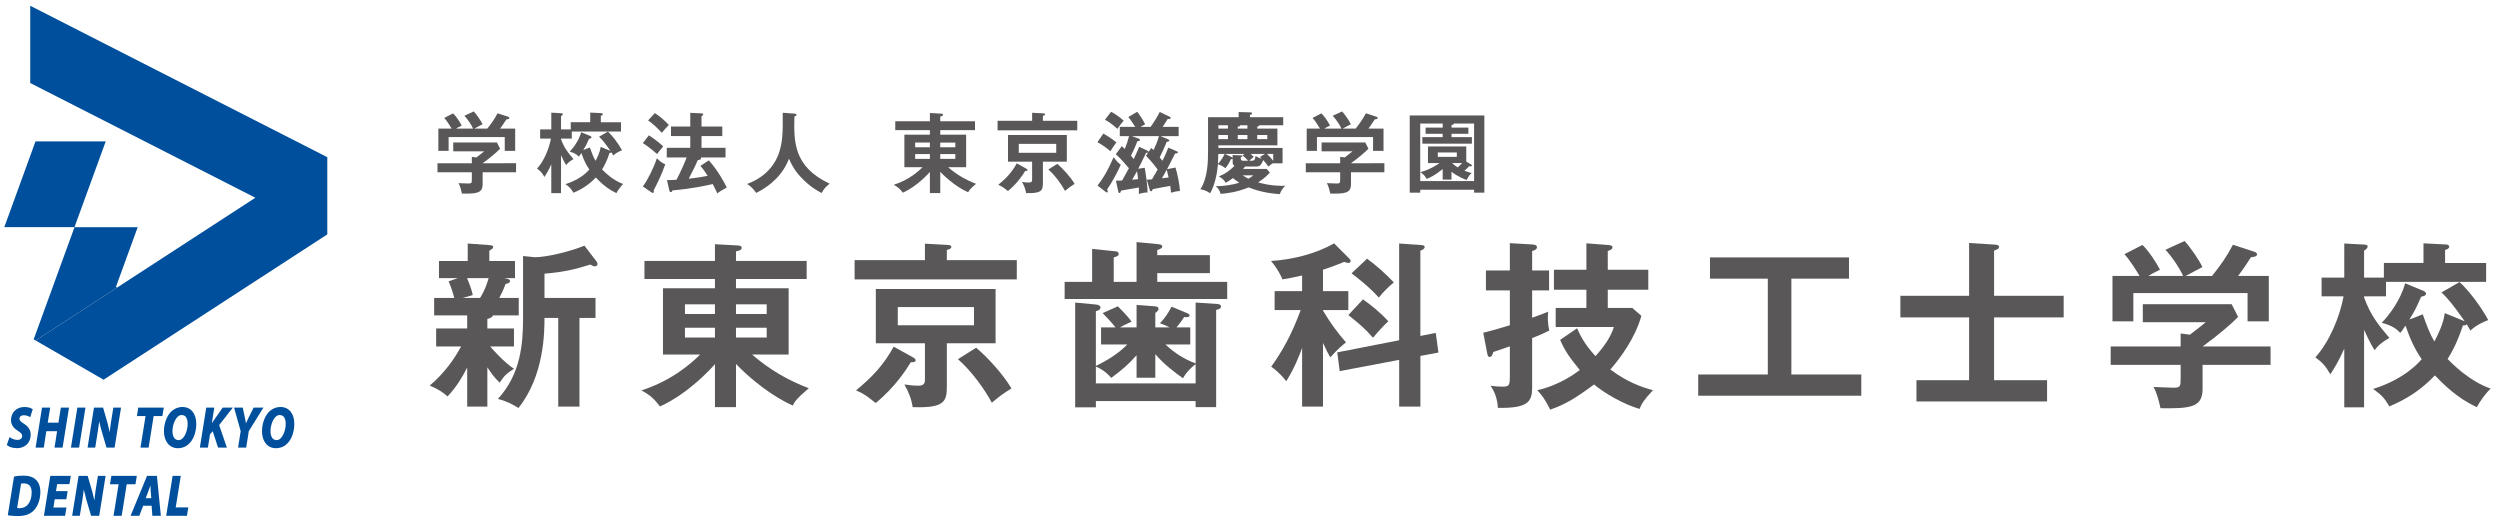 <?xml version="1.0" encoding="utf-8"?>
<!-- Generator: Adobe Illustrator 15.0.0, SVG Export Plug-In  -->
<!DOCTYPE svg PUBLIC "-//W3C//DTD SVG 1.1//EN" "http://www.w3.org/Graphics/SVG/1.1/DTD/svg11.dtd">
<svg version="1.1"
	 xmlns="http://www.w3.org/2000/svg" xmlns:xlink="http://www.w3.org/1999/xlink" xmlns:a="http://ns.adobe.com/AdobeSVGViewerExtensions/3.0/"
	 x="0px" y="0px" width="181px" height="38px" viewBox="0 0.12 181 38" enable-background="new 0 0.12 181 38" xml:space="preserve"
	>
<defs>
</defs>
<polygon fill="#004F9D" points="23.697,11.501 23.697,17.09 23.696,17.09 7.498,27.611 2.58,24.772 18.487,14.436 2.189,6.13 
	2.189,0.537 23.696,11.501 "/>
<polygon fill="#004F9D" points="9.968,16.571 8.402,20.869 8.459,20.954 2.58,24.772 2.438,24.689 5.393,16.571 "/>
<polygon fill="#004F9D" points="7.654,10.358 5.393,16.566 0.311,16.566 2.57,10.358 "/>
<path fill="#004F9D" d="M2.221,31.582c0-0.356-0.193-0.602-0.489-0.785c-0.198-0.13-0.328-0.225-0.323-0.362
	c0-0.133,0.097-0.249,0.314-0.249H1.74c0.176-0.002,0.334,0.068,0.4,0.111l0.047,0.031l0.184-0.583l-0.028-0.013
	c-0.104-0.07-0.282-0.146-0.575-0.146c-0.537,0-0.973,0.367-0.973,0.951c0,0.382,0.254,0.622,0.509,0.783
	c0.214,0.135,0.298,0.225,0.3,0.364c-0.002,0.192-0.153,0.284-0.331,0.286c-0.21,0-0.4-0.079-0.537-0.175l-0.046-0.033l-0.018,0.054
	l-0.177,0.521l0.019,0.018c0.12,0.106,0.369,0.207,0.703,0.214C1.758,32.57,2.221,32.23,2.221,31.582"/>
<polygon fill="#004F9D" points="4.134,31.34 3.947,32.524 4.532,32.524 4.998,29.63 4.406,29.63 4.23,30.723 3.456,30.723 
	3.634,29.63 3.042,29.63 2.578,32.524 3.171,32.524 3.354,31.34 "/>
<polygon fill="#004F9D" points="6.188,29.63 5.601,29.63 5.137,32.524 5.727,32.524 "/>
<path fill="#004F9D" d="M8.762,29.63H8.205l-0.17,1.06c-0.04,0.282-0.073,0.513-0.09,0.726c-0.044-0.214-0.098-0.428-0.165-0.685
	L7.463,29.63h-0.66L6.34,32.524h0.554l0.163-1.021c0.053-0.332,0.095-0.635,0.128-0.881c0.047,0.238,0.104,0.462,0.187,0.75
	l0.337,1.152h0.588L8.762,29.63"/>
<polygon fill="#004F9D" points="9.912,30.241 10.537,30.241 10.172,32.524 10.761,32.524 11.124,30.241 11.756,30.241 11.858,29.63 
	10.01,29.63 "/>
<path fill="#004F9D" d="M13.211,29.586c-0.356,0-0.674,0.162-0.9,0.421c-0.278,0.334-0.442,0.833-0.442,1.348
	c0.003,0.667,0.363,1.215,1.003,1.215h0.006c0.365,0,0.68-0.155,0.904-0.427c0.277-0.319,0.429-0.829,0.429-1.346
	C14.208,30.117,13.865,29.589,13.211,29.586 M13.586,30.814c0,0.257-0.069,0.558-0.183,0.785c-0.119,0.233-0.282,0.386-0.461,0.386
	h-0.004c-0.309,0-0.446-0.261-0.451-0.652c0-0.259,0.068-0.556,0.188-0.781c0.121-0.233,0.284-0.386,0.478-0.384
	C13.486,30.171,13.582,30.468,13.586,30.814"/>
<polygon fill="#004F9D" points="16.122,29.63 15.455,30.588 15.336,30.758 15.515,29.63 14.932,29.63 14.926,29.669 14.47,32.524 
	15.053,32.524 15.205,31.56 15.402,31.342 15.787,32.524 16.426,32.524 15.866,30.895 16.859,29.63 "/>
<path fill="#004F9D" d="M18.363,29.63l-0.367,0.732c-0.075,0.16-0.133,0.284-0.188,0.406c-0.019-0.107-0.038-0.227-0.074-0.39
	l-0.157-0.748h-0.631l0.479,1.708l-0.189,1.187h0.589l0.187-1.187l1.058-1.708H18.363"/>
<path fill="#004F9D" d="M20.31,29.586c-0.355,0-0.676,0.162-0.9,0.421c-0.279,0.334-0.441,0.833-0.441,1.348
	c0,0.667,0.357,1.215,1.003,1.215h0.001c0.366,0,0.686-0.155,0.905-0.427c0.279-0.319,0.43-0.829,0.43-1.346
	C21.307,30.117,20.964,29.589,20.31,29.586 M20.686,30.814c0,0.257-0.07,0.558-0.188,0.785c-0.115,0.233-0.281,0.386-0.459,0.386
	h-0.003c-0.313,0-0.445-0.261-0.452-0.652c0-0.259,0.07-0.556,0.189-0.781c0.121-0.233,0.286-0.386,0.473-0.384
	C20.587,30.171,20.682,30.468,20.686,30.814"/>
<path fill="#004F9D" d="M1.69,34.556c-0.224,0-0.443,0.017-0.648,0.063l-0.028,0.006L1.01,34.654l-0.445,2.765l0.041,0.011
	c0.119,0.024,0.366,0.05,0.656,0.053h0.005c0.513,0,0.875-0.114,1.155-0.384c0.305-0.29,0.5-0.798,0.5-1.361
	c0-0.399-0.12-0.694-0.329-0.89C2.389,34.646,2.079,34.556,1.69,34.556 M1.415,36.915L1.24,36.9l0.287-1.771l0.189-0.013
	c0.394,0.006,0.57,0.212,0.576,0.65c0,0.342-0.083,0.63-0.238,0.837C1.906,36.806,1.678,36.915,1.415,36.915"/>
<polygon fill="#004F9D" points="3.179,37.463 4.712,37.463 4.814,36.865 3.868,36.865 3.962,36.266 4.802,36.266 4.808,36.23 
	4.898,35.679 4.052,35.679 4.14,35.169 5.028,35.169 5.127,34.572 3.643,34.572 "/>
<path fill="#004F9D" d="M6.92,35.629c-0.039,0.283-0.07,0.516-0.09,0.728c-0.045-0.211-0.093-0.434-0.161-0.686l-0.322-1.099H5.691
	l-0.467,2.891h0.553l0.168-1.021c0.051-0.329,0.095-0.634,0.121-0.885c0.055,0.241,0.109,0.465,0.189,0.756l0.34,1.149h0.589
	l0.462-2.891H7.089L6.92,35.629"/>
<polygon fill="#004F9D" points="9.906,34.572 8.063,34.572 7.962,35.18 8.589,35.18 8.22,37.463 8.81,37.463 9.175,35.18 
	9.807,35.18 "/>
<path fill="#004F9D" d="M10.646,34.572l-1.193,2.891h0.634l0.278-0.728h0.612l0.053,0.728h0.615l-0.283-2.891H10.646z
	 M10.954,36.192h-0.405l0.207-0.545l0.133-0.38l0.018,0.362L10.954,36.192z"/>
<polygon fill="#004F9D" points="13.088,34.572 12.498,34.572 12.493,34.604 12.032,37.463 13.535,37.463 13.633,36.856 
	12.723,36.856 "/>
<path fill="#595757" d="M37.363,11.939v0.654h-2.42v0.865c0,0.666-0.47,0.692-1.498,0.678c-0.039-0.184-0.12-0.539-0.248-0.756
	c0.108,0.007,0.597,0.026,0.692,0.026c0.272,0,0.272-0.038,0.272-0.368v-0.445h-2.488v-0.654h2.488v-0.463l0.33,0.044
	c0.21-0.158,0.458-0.354,0.565-0.444h-2.241v-0.642h3.162l0.229,0.451c-0.235,0.254-0.77,0.699-1.265,1.053H37.363z M34.252,9.432
	c-0.109-0.247-0.362-0.641-0.629-0.933l0.68-0.311c0.189,0.203,0.514,0.667,0.634,0.928c-0.069,0.037-0.571,0.298-0.596,0.316h0.938
	c0.331-0.419,0.509-0.666,0.744-1.111l0.756,0.248c0.038,0.013,0.101,0.039,0.101,0.096c0,0.075-0.101,0.088-0.216,0.101
	c-0.223,0.35-0.374,0.553-0.456,0.666h1.091v1.613h-0.756v-1.003H32.48v1.003h-0.743V9.432h0.964
	c-0.106-0.184-0.361-0.583-0.538-0.774l0.641-0.33c0.242,0.235,0.502,0.641,0.622,0.883c-0.229,0.108-0.361,0.184-0.412,0.221
	H34.252z"/>
<path fill="#595757" d="M40.617,14.105h-0.704v-2.089c-0.21,0.477-0.382,0.737-0.496,0.916c-0.171-0.3-0.273-0.413-0.533-0.604
	c0.483-0.527,0.869-1.428,1.003-2.172h-0.781V9.49h0.808V8.277l0.691,0.038c0.046,0,0.141,0.006,0.141,0.069
	c0,0.057-0.064,0.108-0.128,0.146v0.96h0.705v-0.52h1.409V8.271L43.5,8.308c0.045,0,0.146,0.008,0.146,0.083
	c0,0.064-0.083,0.101-0.146,0.115v0.464h1.46v0.672h-3.563v0.515h-0.78v0.038c0.223,0.616,0.488,0.96,0.902,1.442
	c-0.356,0.203-0.465,0.349-0.528,0.438c-0.158-0.248-0.311-0.59-0.374-0.724V14.105z M42.706,9.953
	c0.051,0.019,0.114,0.051,0.114,0.108c0,0.077-0.101,0.095-0.171,0.107c-0.179,0.401-0.229,0.509-0.42,0.813l0.477-0.183
	c0.146,0.419,0.267,0.724,0.413,0.965c0.121-0.229,0.329-0.641,0.367-1.01l0.712,0.291c-0.444-0.634-0.609-0.818-0.825-1.028
	l0.642-0.368c0.329,0.299,0.761,0.87,1.021,1.352c-0.095,0.039-0.394,0.146-0.634,0.375c-0.059-0.094-0.097-0.171-0.135-0.229
	c-0.019,0.038-0.037,0.045-0.134,0.045c-0.208,0.629-0.399,0.966-0.545,1.194c0.743,0.762,1.32,0.978,1.53,1.054
	c-0.159,0.153-0.395,0.47-0.489,0.661c-0.426-0.198-0.902-0.501-1.491-1.129c-0.509,0.532-1.01,0.844-1.619,1.103
	c-0.204-0.336-0.28-0.399-0.578-0.622c1.117-0.349,1.625-0.94,1.727-1.061c-0.222-0.317-0.387-0.647-0.578-1.193
	c-0.102,0.158-0.127,0.19-0.184,0.26c-0.114-0.113-0.242-0.248-0.66-0.362c0.254-0.254,0.68-0.819,0.831-1.403L42.706,9.953z"/>
<path fill="#595757" d="M46.98,9.915c0.711,0.482,0.92,0.692,1.034,0.807c-0.107,0.113-0.368,0.457-0.438,0.552
	c-0.477-0.412-0.743-0.61-1.034-0.793L46.98,9.915z M46.543,13.616c0.335-0.437,0.799-1.372,1.015-2.039
	c0.33,0.338,0.502,0.395,0.609,0.426c-0.209,0.623-0.532,1.314-0.844,1.905c0.013,0.031,0.019,0.058,0.019,0.088
	c0,0.052-0.032,0.09-0.07,0.09c-0.019,0-0.069-0.013-0.119-0.045L46.543,13.616z M47.412,8.308c0.348,0.222,0.762,0.579,1.01,0.858
	c-0.268,0.285-0.3,0.317-0.508,0.571c-0.217-0.241-0.604-0.635-0.991-0.901L47.412,8.308z M51.323,11.731
	c0.711,0.812,1.181,1.708,1.295,1.968c-0.456,0.253-0.509,0.279-0.679,0.425c-0.059-0.108-0.287-0.583-0.337-0.679
	c-0.534,0.12-1.524,0.342-2.909,0.457c-0.031,0.077-0.057,0.128-0.133,0.128c-0.051,0-0.082-0.039-0.107-0.146l-0.165-0.73
	c0.127,0.005,0.247,0.005,0.691-0.018c0.388-0.744,0.661-1.41,0.73-1.614h-1.435v-0.699h1.701v-0.85H48.58V9.28h1.396V8.289
	l0.813,0.038c0.075,0.006,0.127,0.038,0.127,0.076c0,0.057-0.057,0.095-0.127,0.121V9.28h1.505v0.691H50.79v0.85h1.738v0.699h-1.796
	c0.02,0.02,0.031,0.033,0.031,0.065c0,0.087-0.165,0.12-0.246,0.132c-0.146,0.356-0.375,0.808-0.654,1.34
	c0.717-0.075,1.18-0.17,1.371-0.208c-0.324-0.501-0.444-0.629-0.527-0.719L51.323,11.731z"/>
<path fill="#595757" d="M57.514,8.346c0.114,0.008,0.152,0.051,0.152,0.095c0,0.045-0.069,0.089-0.152,0.121
	c-0.037,1.791-0.082,3.619,2.553,4.857c-0.286,0.229-0.414,0.362-0.578,0.674c-0.729-0.356-1.264-0.895-1.391-1.028
	c-0.521-0.521-0.762-0.966-0.978-1.454c-0.431,1.149-1.34,1.968-2.368,2.476c-0.236-0.317-0.375-0.463-0.661-0.648
	c1.55-0.571,2.108-1.664,2.292-2.203c0.268-0.786,0.307-1.448,0.286-2.953L57.514,8.346z"/>
<path fill="#595757" d="M68.073,14.099h-0.749v-1.53c-0.141,0.158-0.934,1.04-1.956,1.503c-0.209-0.266-0.323-0.387-0.661-0.572
	c1.138-0.362,1.842-1.028,2.09-1.277h-1.32V9.871h1.848V9.541h-2.508V8.899h2.508V8.302l0.813,0.045c0.038,0,0.14,0.012,0.14,0.083
	c0,0.081-0.102,0.107-0.203,0.125v0.344h2.515v0.642h-2.515v0.331h1.873v2.354h-1.303c0.63,0.548,1.297,0.928,2.02,1.201
	c-0.438,0.375-0.501,0.476-0.571,0.616c-0.311-0.14-1.117-0.553-2.019-1.479V14.099z M67.324,10.441h-1.067v0.342h1.067V10.441z
	 M67.324,11.273h-1.067v0.349h1.067V11.273z M68.073,10.784h1.093v-0.342h-1.093V10.784z M68.073,11.622h1.093v-0.349h-1.093V11.622
	z"/>
<path fill="#595757" d="M74.725,8.284l0.813,0.044c0.033,0,0.127,0.006,0.127,0.07c0,0.064-0.075,0.089-0.159,0.109v0.361h2.489
	v0.686h-5.771V8.867h2.502V8.284z M74.299,12.328c0.052,0.031,0.096,0.057,0.096,0.108c0,0.07-0.107,0.07-0.172,0.063
	c-0.127,0.21-0.533,0.87-1.251,1.454c-0.291-0.234-0.399-0.324-0.698-0.452c0.591-0.482,0.997-0.926,1.34-1.554L74.299,12.328z
	 M75.505,13.388c0,0.527-0.114,0.749-1.218,0.711c-0.025-0.241-0.146-0.558-0.293-0.806c0.229,0.031,0.361,0.044,0.477,0.044
	c0.209,0,0.254-0.07,0.254-0.216v-1.295h-1.746V9.895h4.26v1.931h-1.733V13.388z M73.76,11.185h2.711v-0.647H73.76V11.185z
	 M76.547,11.984c0.387,0.324,0.939,0.915,1.257,1.449c-0.329,0.208-0.368,0.235-0.698,0.507c-0.26-0.489-0.736-1.143-1.207-1.549
	L76.547,11.984z"/>
<path fill="#595757" d="M79.879,9.793c0.18,0.096,0.629,0.363,0.947,0.636c-0.197,0.259-0.293,0.412-0.433,0.64
	c-0.254-0.234-0.653-0.5-0.939-0.654L79.879,9.793z M79.461,13.553c0.406-0.515,0.742-1.079,1.168-2.057
	c0.082,0.12,0.267,0.375,0.515,0.552c-0.178,0.407-0.629,1.283-0.984,1.779c0.013,0.031,0.044,0.125,0.044,0.145
	c0,0.045-0.02,0.083-0.057,0.083c-0.045,0-0.088-0.038-0.108-0.051L79.461,13.553z M80.445,8.213
	c0.317,0.153,0.787,0.521,0.908,0.642c-0.16,0.184-0.313,0.387-0.451,0.596C80.623,9.191,80.331,8.975,80,8.784L80.445,8.213z
	 M85.162,11.057c0.089,0.038,0.121,0.051,0.121,0.089c0,0.07-0.076,0.076-0.21,0.095c-0.19,0.374-0.47,0.927-0.577,1.129l0.609-0.12
	c0.133,0.399,0.305,1.25,0.324,1.695c-0.204,0.013-0.388,0.044-0.648,0.126c-0.013-0.171-0.025-0.298-0.057-0.495
	c-0.203,0.045-1.08,0.204-1.257,0.234c-0.044,0.109-0.077,0.159-0.134,0.159c-0.058,0-0.083-0.064-0.102-0.139l-0.203-0.698
	c0.095-0.007,0.12-0.007,0.375-0.027c0.151-0.254,0.17-0.285,0.412-0.711c-0.013-0.019-0.375-0.527-0.845-0.997l0.159-0.235
	c-0.038,0.02-0.069,0.025-0.152,0.025c-0.248,0.528-0.526,1.067-0.571,1.15l0.47-0.071c0.076,0.343,0.228,1.505,0.203,1.791
	c-0.216-0.007-0.432,0.044-0.623,0.108c0.007-0.229,0-0.357-0.005-0.47c-0.338,0.063-0.673,0.121-1.277,0.222
	c-0.051,0.14-0.069,0.178-0.134,0.178c-0.037,0-0.057-0.045-0.07-0.089l-0.177-0.807c0.241,0,0.337,0,0.451-0.012
	c0.095-0.158,0.133-0.234,0.489-0.888c-0.033-0.045-0.591-0.706-0.947-1.016l0.432-0.583c0.064,0.057,0.102,0.087,0.217,0.203
	c0.133-0.318,0.216-0.571,0.311-0.928h-0.673V9.304h1.117c-0.311-0.488-0.419-0.615-0.501-0.71l0.647-0.382
	c0.21,0.267,0.451,0.661,0.572,0.902c-0.052,0.032-0.279,0.166-0.331,0.19h0.725c0.146-0.19,0.514-0.755,0.66-1.078l0.68,0.323
	c0.075,0.039,0.113,0.058,0.113,0.109c0,0.088-0.102,0.082-0.215,0.075c-0.261,0.42-0.293,0.464-0.369,0.571h1.162v0.674h-1.308
	l0.515,0.216c0.095,0.039,0.12,0.058,0.12,0.096c0,0.063-0.051,0.068-0.196,0.106c-0.115,0.318-0.413,0.94-0.502,1.119
	c0.03,0.038,0.07,0.082,0.196,0.247c0.044-0.082,0.254-0.482,0.425-0.952L85.162,11.057z M82.997,10.994
	c0.114,0.05,0.146,0.075,0.165,0.12l0.191-0.285c0.07,0.064,0.107,0.101,0.164,0.159c0.09-0.178,0.293-0.647,0.395-1.01h-1.963
	l0.483,0.172c0.05,0.018,0.101,0.043,0.101,0.102c0,0.069-0.057,0.083-0.189,0.095c-0.102,0.267-0.217,0.565-0.464,1.041
	c0.058,0.076,0.114,0.14,0.203,0.248c0.254-0.552,0.286-0.616,0.394-0.89L82.997,10.994z M82.4,13.09
	c-0.031-0.279-0.057-0.439-0.082-0.579c-0.152,0.287-0.216,0.395-0.355,0.624C82.147,13.115,82.261,13.102,82.4,13.09 M84.61,12.969
	c-0.045-0.177-0.095-0.406-0.14-0.559c-0.146,0.279-0.197,0.363-0.35,0.616L84.61,12.969z"/>
<path fill="#595757" d="M91.709,12.354l0.229,0.253c-0.109,0.121-0.339,0.401-0.852,0.717c0.938,0.274,1.702,0.254,1.961,0.249
	c-0.183,0.183-0.299,0.348-0.386,0.603c-1.17-0.071-1.95-0.362-2.262-0.49c-0.831,0.343-1.498,0.425-2.025,0.47
	c-0.076-0.292-0.215-0.432-0.354-0.553c0.552-0.005,1.18-0.082,1.701-0.26c-0.222-0.133-0.35-0.241-0.451-0.33
	c-0.273,0.191-0.299,0.209-0.526,0.342c-0.153-0.26-0.331-0.374-0.501-0.457c0.463-0.197,0.774-0.406,1.129-0.768
	c-0.127-0.089-0.127-0.178-0.127-0.242v-0.266c-0.038,0.018-0.058,0.024-0.127,0.024c-0.121,0.273-0.247,0.464-0.4,0.654
	c-0.234-0.19-0.399-0.241-0.538-0.286c-0.052,0.629-0.223,1.512-0.565,2.096c-0.307-0.21-0.548-0.26-0.706-0.286
	c0.553-0.87,0.553-2.083,0.553-2.8V8.607h2.216V8.232l0.889,0.025c0.032,0,0.083,0.013,0.083,0.07c0,0.063-0.045,0.083-0.151,0.113
	v0.166h2.405v0.584h-1.739c-0.013,0.051-0.025,0.07-0.141,0.108v0.134h1.461v1.212H88.21v0.184h4.648v1.117H92.18v-0.02
	c-0.16,0.088-0.248,0.165-0.344,0.26c-0.166-0.234-0.273-0.357-0.382-0.476c-0.151,0.42-0.291,0.47-0.521,0.47h-0.787
	c-0.075,0.095-0.095,0.114-0.146,0.172H91.709z M88.205,11.267c-0.007,0.35-0.014,0.572-0.025,0.725
	c0.266-0.3,0.393-0.547,0.481-0.725H88.205z M88.902,9.191H88.21v0.241h0.692V9.191z M88.902,9.896H88.21v0.297h0.692V9.896z
	 M90.363,11.756c-0.134-0.159-0.248-0.261-0.407-0.388l0.146-0.102h-1.41l0.444,0.211c0.025,0.012,0.07,0.037,0.108,0.063v-0.196
	l0.597,0.03c0.038,0,0.114,0.008,0.114,0.051c0,0.019-0.019,0.057-0.12,0.063v0.135c0,0.094,0.07,0.133,0.151,0.133H90.363z
	 M90.313,9.433V9.191h-0.533c0.019,0.07-0.109,0.096-0.166,0.103v0.139H90.313z M90.313,9.896h-0.699v0.297h0.699V9.896z
	 M89.963,12.816c0.189,0.127,0.387,0.222,0.426,0.242c0.177-0.103,0.279-0.178,0.354-0.242H89.963z M90.623,11.756
	c0.196,0,0.229-0.05,0.285-0.344c0.076,0.05,0.203,0.146,0.444,0.198c-0.063-0.063-0.081-0.082-0.132-0.127l0.361-0.216h-1.035
	c0.069,0.064,0.134,0.121,0.229,0.216c-0.146,0.103-0.217,0.165-0.33,0.274H90.623z M91.022,10.194h0.73V9.896h-0.73V10.194z
	 M91.728,11.267c0.134,0.121,0.272,0.262,0.452,0.496v-0.496H91.728z"/>
<path fill="#595757" d="M100.229,11.939v0.654h-2.418v0.865c0,0.666-0.47,0.692-1.499,0.678c-0.038-0.184-0.121-0.539-0.246-0.756
	c0.106,0.007,0.595,0.026,0.69,0.026c0.272,0,0.272-0.038,0.272-0.368v-0.445h-2.488v-0.654h2.488v-0.463l0.33,0.044
	c0.211-0.158,0.457-0.354,0.565-0.444h-2.24v-0.642h3.161l0.229,0.451c-0.235,0.254-0.771,0.699-1.264,1.053H100.229z M97.119,9.432
	c-0.109-0.247-0.362-0.641-0.628-0.933l0.678-0.311c0.19,0.203,0.515,0.667,0.635,0.928c-0.068,0.037-0.571,0.298-0.597,0.316h0.94
	c0.33-0.419,0.508-0.666,0.743-1.111l0.754,0.248c0.04,0.013,0.102,0.039,0.102,0.096c0,0.075-0.102,0.088-0.215,0.101
	c-0.222,0.35-0.376,0.553-0.456,0.666h1.092v1.613H99.41v-1.003h-4.063v1.003h-0.742V9.432h0.963
	c-0.106-0.184-0.36-0.583-0.538-0.774l0.641-0.33c0.241,0.235,0.502,0.641,0.623,0.883c-0.228,0.108-0.363,0.184-0.413,0.221H97.119
	z"/>
<path fill="#595757" d="M102.825,13.857v0.21h-0.761V8.48h5.403v5.588h-0.743v-0.21H102.825z M104.451,9.356V9.063h-1.626v4.166
	h3.899V9.063h-1.461c-0.007,0.064-0.057,0.083-0.172,0.115v0.179h1.219v0.449h-1.219v0.243h1.473v0.47h-3.586v-0.47h1.473V9.806
	h-1.237V9.356H104.451z M106.508,12.029c0.039,0.02,0.057,0.038,0.057,0.07c0,0.064-0.069,0.064-0.093,0.064
	c-0.026,0-0.046,0-0.103-0.006c-0.115,0.114-0.223,0.222-0.343,0.324c0.253,0.101,0.388,0.133,0.526,0.164
	c-0.146,0.127-0.21,0.21-0.368,0.502c-0.146-0.045-0.629-0.236-1.098-0.591v0.566h-0.636v-0.762
	c-0.559,0.445-0.858,0.596-1.156,0.712c-0.171-0.305-0.36-0.42-0.463-0.483c0.768-0.209,1.309-0.604,1.385-0.661h-0.832v-1.206
	h2.774v1.098L106.508,12.029z M104.097,11.476h1.377v-0.317h-1.377V11.476z M105.131,11.927c0.126,0.121,0.311,0.254,0.414,0.317
	c0.133-0.127,0.215-0.209,0.315-0.317H105.131z"/>
<path fill="#595757" d="M35.285,23.899h1.926v1.306h-1.719c0.154,0.194,1.021,1.162,1.719,1.615
	c-0.543,0.347-0.698,0.491-1.034,1.005c-0.388-0.373-0.582-0.645-0.892-1.11v2.842h-1.46v-2.828
	c-0.35,0.685-0.749,1.369-1.421,2.093c-0.361-0.323-0.672-0.516-1.291-0.787c1.084-0.918,1.781-1.927,2.272-2.83h-1.809v-1.306
	h2.248v-0.942h-2.391V21.69h1.46c-0.207-0.737-0.323-0.994-0.414-1.201l0.673-0.233h-1.37v-1.239h2.081V17.75l1.563,0.115
	c0.232,0.013,0.283,0.064,0.283,0.155c0,0.078-0.116,0.156-0.283,0.247v0.749h1.859v1.239h-0.788
	c0.312,0.065,0.427,0.092,0.427,0.207c0,0.131-0.09,0.155-0.322,0.22c-0.143,0.401-0.337,0.789-0.453,1.007h1.408v1.267h-1.873
	c-0.025,0.155-0.284,0.22-0.4,0.257V23.899z M33.813,20.255c0.284,0.674,0.361,0.983,0.414,1.228l-0.725,0.207h1.253
	c0.388-0.595,0.582-1.278,0.62-1.435H33.813z M37.869,18.655l0.854,0.089c0.852,0,2.596-0.426,3.591-0.839l0.879,1.151
	c0.025,0.037,0.064,0.09,0.064,0.166c0,0.118-0.078,0.181-0.194,0.181c-0.09,0-0.167-0.037-0.322-0.129
	c-1.085,0.349-2.029,0.556-3.32,0.659v1.757h3.694v1.448h-1.162v6.419h-1.537v-6.419H39.42c0,0.955,0,4.173-1.887,6.524
	c-0.311-0.208-0.788-0.478-1.486-0.66c1.654-1.795,1.822-3.991,1.822-5.864V18.655z"/>
<path fill="#595757" d="M53.285,29.596h-1.523v-3.111c-0.285,0.323-1.899,2.117-3.98,3.061c-0.426-0.543-0.658-0.789-1.343-1.162
	c2.313-0.737,3.747-2.093,4.25-2.597h-2.688v-4.795h3.761v-0.672h-5.104v-1.306h5.104v-1.213l1.653,0.09
	c0.078,0,0.285,0.026,0.285,0.168c0,0.168-0.207,0.219-0.415,0.259v0.696h5.117v1.306h-5.117v0.672h3.812v4.795h-2.648
	c1.28,1.11,2.636,1.884,4.108,2.44c-0.892,0.763-1.02,0.97-1.162,1.254c-0.634-0.284-2.273-1.123-4.109-3.009V29.596z
	 M51.762,22.156h-2.171v0.698h2.171V22.156z M51.762,23.849h-2.171v0.709h2.171V23.849z M53.285,22.854h2.223v-0.698h-2.223V22.854z
	 M53.285,24.557h2.223v-0.709h-2.223V24.557z"/>
<path fill="#595757" d="M66.964,17.762l1.653,0.091c0.064,0,0.258,0.014,0.258,0.143c0,0.129-0.155,0.18-0.323,0.219v0.737h5.064
	v1.396H61.873v-1.396h5.091V17.762z M66.098,25.992c0.104,0.065,0.194,0.117,0.194,0.22c0,0.142-0.22,0.142-0.349,0.129
	c-0.26,0.427-1.087,1.771-2.545,2.959c-0.596-0.478-0.814-0.659-1.422-0.918c1.201-0.981,2.029-1.886,2.727-3.164L66.098,25.992z
	 M68.552,28.151c0,1.073-0.231,1.524-2.479,1.445c-0.053-0.49-0.297-1.136-0.595-1.64c0.466,0.065,0.737,0.089,0.97,0.089
	c0.426,0,0.517-0.142,0.517-0.438v-2.636H63.41v-3.927h8.669v3.927h-3.527V28.151z M65,23.668h5.516v-1.317H65V23.668z
	 M70.671,25.295c0.788,0.658,1.913,1.86,2.558,2.946c-0.671,0.427-0.748,0.478-1.421,1.034c-0.529-0.994-1.498-2.324-2.453-3.151
	L70.671,25.295z"/>
<path fill="#595757" d="M87.597,18.589v1.304h-3.812v0.635h5.065v1.239H77.08v-1.239h1.99v-2.39l1.718,0.181
	c0.104,0.013,0.207,0.064,0.207,0.168c0,0.168-0.143,0.205-0.361,0.27v1.771h1.653v-2.881l1.486,0.142
	c0.258,0.025,0.373,0.064,0.373,0.168c0,0.129-0.09,0.168-0.361,0.272v0.361H87.597z M84.381,25.061
	c0.658,0.621,1.33,1.049,2.182,1.371v-4.407l1.59,0.105c0.13,0.011,0.246,0.065,0.246,0.168c0,0.181-0.169,0.22-0.35,0.257v7.041
	h-1.486v-0.438h-7.222v0.452h-1.499v-7.584l1.513,0.142c0.104,0.013,0.322,0.052,0.322,0.22c0,0.105-0.116,0.233-0.336,0.257v3.968
	c0.813-0.388,1.681-0.931,2.274-1.552h-1.899v-1.239h1.046c-0.258-0.335-0.671-0.763-0.93-1.033l1.099-0.491
	c0.104,0.102,0.71,0.698,0.995,1.11c-0.376,0.168-0.557,0.259-0.84,0.414h1.201v-1.626l1.343,0.102
	c0.144,0.013,0.246,0.05,0.246,0.181c0,0.129-0.129,0.231-0.232,0.297v1.046h1.033c-0.335-0.155-0.452-0.22-0.697-0.299
	c0.375-0.399,0.568-0.684,0.839-1.201l1.15,0.48c0.104,0.037,0.155,0.103,0.155,0.155c0,0.155-0.258,0.129-0.388,0.115
	c-0.154,0.233-0.322,0.477-0.556,0.75h0.995v1.239H84.381z M83.644,27.466h-1.356v-1.629c-0.582,0.658-0.995,1.021-1.834,1.642
	c-0.453-0.53-0.97-0.776-1.112-0.813v1.213h7.222v-1.394c-0.154,0.102-0.645,0.514-0.916,1.021
	c-0.568-0.401-1.396-1.021-2.003-1.747V27.466z"/>
<path fill="#595757" d="M95.784,29.56h-1.512v-4.252c-0.206,0.569-0.569,1.5-1.15,2.416c-0.375-0.517-0.918-0.944-1.085-1.058
	c0.775-1.086,1.46-2.263,2.132-4.097h-1.886V21.2h1.989v-1.136c-0.711,0.168-1.073,0.22-1.421,0.283
	c-0.169-0.414-0.479-0.931-0.828-1.333c1.525-0.089,3.283-0.527,4.562-1.277l1.099,1.098c0.051,0.052,0.103,0.129,0.103,0.179
	c0,0.04-0.026,0.144-0.142,0.144c-0.103,0-0.221-0.039-0.322-0.079c-0.918,0.375-1.307,0.491-1.538,0.569V21.2h1.834v1.369h-1.834
	v0.04c0.581,0.97,1.06,1.603,1.666,2.301c-0.181,0.142-0.556,0.425-1.137,1.084c-0.142-0.245-0.283-0.504-0.529-1.047V29.56z
	 M103.95,24.222l0.192,1.422l-1.305,0.246v3.67h-1.537v-3.386l-4.304,0.816l-0.179-1.358l4.482-0.877V17.75l1.653,0.118
	c0.116,0.012,0.194,0.051,0.194,0.128c0,0.155-0.182,0.219-0.311,0.271v6.176L103.95,24.222z M98.678,21.795
	c0.478,0.323,1.317,0.994,1.834,1.588c-0.31,0.285-0.734,0.737-1.109,1.19c-0.531-0.622-1.01-1.033-1.784-1.642L98.678,21.795z
	 M98.975,18.849c0.685,0.503,1.331,1.073,1.938,1.718c-0.336,0.257-0.827,0.761-1.086,1.097c-0.698-0.787-1.782-1.614-1.977-1.755
	L98.975,18.849z"/>
<path fill="#595757" d="M112.154,19.701v1.446h-1.227v1.978c0.724-0.26,0.892-0.323,1.162-0.441
	c-0.013,0.157-0.025,0.259-0.025,0.414c0,0.207,0.013,0.569,0.104,0.957c-0.491,0.244-0.687,0.323-1.241,0.543v3.552
	c0,1.044-0.271,1.537-2.48,1.498c-0.039-0.633-0.207-1.125-0.53-1.6c0.388,0.05,0.543,0.063,0.841,0.063
	c0.479,0,0.555-0.039,0.555-0.75v-2.169c-0.399,0.142-1.032,0.362-1.201,0.412c-0.039,0.144-0.104,0.362-0.258,0.362
	c-0.129,0-0.155-0.142-0.181-0.271l-0.286-1.485c0.79-0.194,1.241-0.336,1.926-0.543v-2.521h-1.731v-1.446h1.731v-1.977l1.563,0.091
	c0.181,0.013,0.399,0.025,0.399,0.194c0,0.155-0.141,0.232-0.348,0.283v1.409H112.154z M118.176,22.414l0.659,0.569
	c-0.428,1.576-1.537,3.088-2.248,3.887c1.24,0.932,2.287,1.281,3.087,1.501c-0.684,0.735-0.826,0.994-0.969,1.356
	c-1.188-0.349-2.519-1.126-3.295-1.771c-1.356,1.008-2.145,1.472-3.178,1.821c-0.35-0.735-0.633-1.083-0.932-1.406
	c1.577-0.351,2.753-1.215,3.077-1.461c-0.814-0.994-1.112-1.461-1.422-2.185l1.228-0.84c0.194,0.454,0.504,1.125,1.33,2.018
	c0.737-0.813,1.124-1.461,1.332-2.106h-4.213v-1.383h2.223v-1.317h-2.351v-1.448h2.351v-1.912l1.524,0.117
	c0.143,0.012,0.361,0.025,0.361,0.155c0,0.181-0.194,0.232-0.337,0.283v1.357h2.934v1.448h-2.934v1.317H118.176z"/>
<polygon fill="#595757" points="129.695,27.233 134.758,27.233 134.758,28.77 122.95,28.77 122.95,27.233 127.99,27.233 
	127.99,20.295 123.803,20.295 123.803,18.757 133.867,18.757 133.867,20.295 129.695,20.295 "/>
<path fill="#595757" d="M149.41,21.535v1.563h-5.039v4.549h3.837v1.537h-9.456v-1.537h3.811v-4.549h-4.976v-1.563h4.976v-3.823
	l1.834,0.115c0.246,0.012,0.336,0.064,0.336,0.168c0,0.129-0.078,0.155-0.361,0.271v3.269H149.41z"/>
<path fill="#595757" d="M164.389,25.205v1.33h-4.922v1.757c0,1.357-0.955,1.409-3.049,1.383c-0.077-0.375-0.246-1.099-0.504-1.537
	c0.22,0.013,1.215,0.052,1.408,0.052c0.556,0,0.556-0.079,0.556-0.75v-0.905h-5.065v-1.33h5.065v-0.942l0.671,0.089
	c0.427-0.323,0.931-0.724,1.15-0.905h-4.561v-1.304h6.434l0.465,0.916c-0.478,0.517-1.563,1.422-2.57,2.146H164.389z
	 M158.059,20.101c-0.22-0.504-0.736-1.304-1.279-1.899l1.383-0.633c0.387,0.413,1.047,1.356,1.292,1.886
	c-0.143,0.078-1.163,0.608-1.214,0.645h1.912c0.67-0.853,1.033-1.356,1.511-2.26l1.537,0.502c0.078,0.026,0.208,0.079,0.208,0.196
	c0,0.155-0.208,0.179-0.44,0.205c-0.452,0.711-0.762,1.125-0.931,1.356h2.224v3.284h-1.538v-2.043h-8.27v2.043h-1.511v-3.284h1.964
	c-0.219-0.373-0.736-1.188-1.099-1.576l1.305-0.67c0.491,0.478,1.021,1.304,1.268,1.795c-0.466,0.22-0.737,0.375-0.841,0.451
	H158.059z"/>
<path fill="#595757" d="M171.16,29.61h-1.435v-4.25c-0.426,0.969-0.775,1.498-1.009,1.86c-0.348-0.606-0.555-0.84-1.084-1.228
	c0.982-1.073,1.771-2.907,2.041-4.418h-1.589v-1.356h1.641V17.75l1.409,0.076c0.089,0,0.283,0.014,0.283,0.143
	c0,0.116-0.129,0.219-0.258,0.298v1.951h1.434v-1.06h2.867v-1.421l1.564,0.078c0.09,0,0.298,0.012,0.298,0.168
	c0,0.13-0.168,0.206-0.298,0.232v0.944h2.972v1.369h-7.248v1.047h-1.589v0.079c0.453,1.252,0.995,1.949,1.834,2.93
	c-0.723,0.415-0.943,0.711-1.072,0.892c-0.323-0.504-0.633-1.202-0.762-1.472V29.61z M175.41,21.16
	c0.104,0.039,0.232,0.102,0.232,0.22c0,0.155-0.206,0.194-0.348,0.22c-0.362,0.813-0.466,1.033-0.854,1.653l0.969-0.375
	c0.298,0.853,0.543,1.474,0.84,1.965c0.246-0.467,0.672-1.306,0.749-2.054l1.448,0.593c-0.905-1.291-1.24-1.666-1.681-2.091
	l1.306-0.75c0.672,0.606,1.551,1.771,2.08,2.752c-0.193,0.078-0.801,0.296-1.293,0.76c-0.115-0.192-0.193-0.346-0.27-0.464
	c-0.039,0.079-0.079,0.09-0.271,0.09c-0.426,1.28-0.814,1.967-1.111,2.431c1.512,1.551,2.688,1.989,3.113,2.143
	c-0.323,0.309-0.802,0.955-0.996,1.345c-0.864-0.401-1.834-1.022-3.035-2.3c-1.033,1.083-2.054,1.718-3.295,2.246
	c-0.412-0.683-0.568-0.811-1.175-1.265c2.273-0.711,3.307-1.912,3.513-2.156c-0.451-0.647-0.787-1.319-1.176-2.429
	c-0.206,0.323-0.257,0.386-0.374,0.528c-0.231-0.231-0.49-0.504-1.344-0.735c0.517-0.517,1.384-1.668,1.693-2.857L175.41,21.16z"/>
<rect id="_x3C_スライス_x3E__2_" fill="none" width="181" height="38"/>
</svg>
